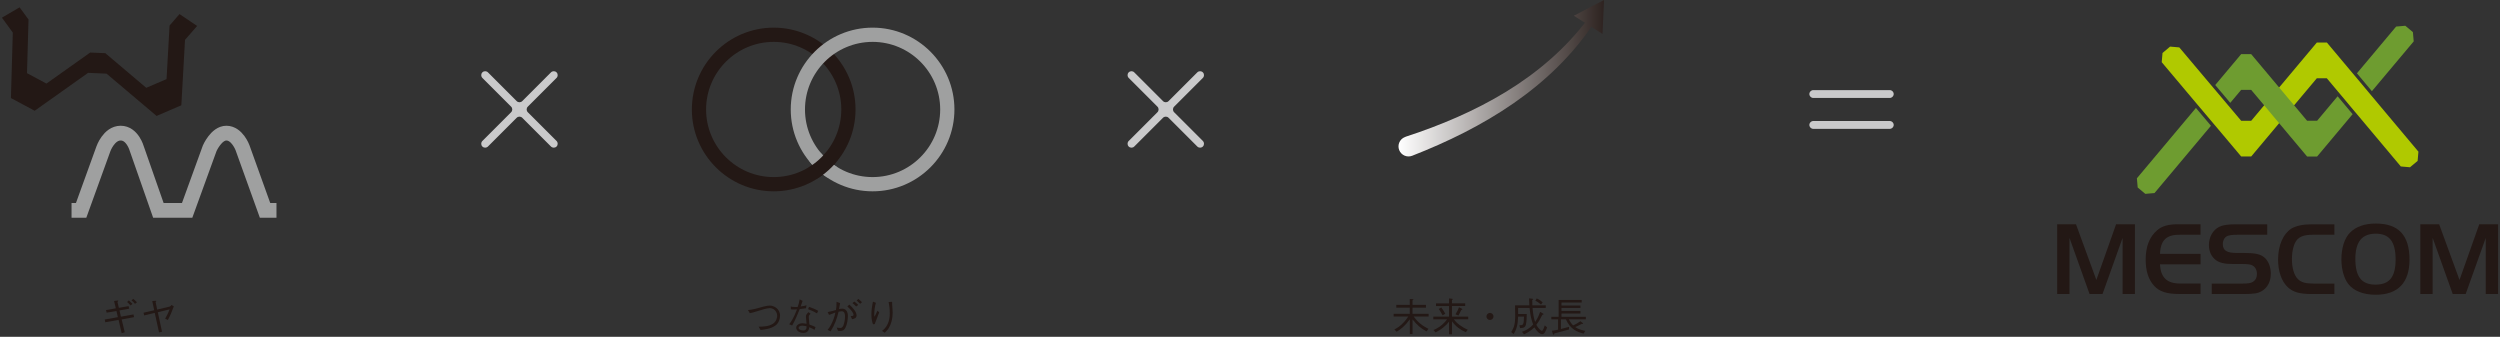 <svg width="720" height="97" viewBox="0 0 720 97" fill="none" xmlns="http://www.w3.org/2000/svg">
<rect x="0" y="0" width="720" height="97" fill="#333333" stroke="none"/>
<path d="M51.685 4.07C50.625 5.29 49.895 6.13 48.835 7.35L47.965 22.78L42.125 25.29L30.325 15.31L25.975 15.13L13.375 24.07L7.775 21.07L8.215 5.62C7.255 4.31 6.605 3.41 5.645 2.11L0.555 5.09C1.725 6.69 2.525 7.78 3.685 9.38L3.145 28.24C6.295 29.93 6.835 30.21 9.985 31.9L25.375 20.98L30.685 21.21L45.095 33.39C48.385 31.98 48.935 31.74 52.225 30.32L53.285 11.48C54.585 9.99 55.475 8.96 56.775 7.47L51.705 4.06L51.685 4.07Z" fill="#231815"/>
<path d="M79.624 60.59H76.335L69.835 42.52C69.835 42.52 68.294 38.34 65.195 38.34C62.294 38.34 60.395 42.7 60.395 42.7L53.895 60.59H45.614L39.385 42.79C39.385 42.79 38.154 38.34 34.755 38.34C31.355 38.34 29.774 42.88 29.774 42.88L23.364 60.59H20.605" stroke="#9FA0A0" stroke-width="4.25" stroke-miterlimit="10"/>
<path d="M30.725 90.05L30.524 89.3L33.355 88.8L32.855 86.68L33.805 86.56C33.875 86.55 34.084 86.53 34.084 86.64C34.084 86.71 33.925 86.87 33.834 86.95L34.235 88.66L37.045 88.16L37.215 88.9L34.415 89.4L34.825 91.2L38.435 90.55L38.615 91.34L35.045 92L35.925 95.68L35.045 95.97L34.145 92.13L30.315 92.81L30.165 92.02L33.944 91.34L33.535 89.57L30.725 90.05ZM37.105 86.53C37.444 86.79 37.885 87.22 38.154 87.53L37.595 87.97C37.325 87.61 36.855 87.18 36.595 86.97L37.095 86.53H37.105ZM38.374 86.06C38.624 86.25 39.154 86.73 39.444 87.07L38.874 87.51C38.635 87.18 38.205 86.75 37.874 86.5L38.374 86.06Z" fill="#231815"/>
<path d="M48.905 88.27C49.055 88.24 49.225 88.09 49.355 87.83L50.055 88.22C49.575 89.57 49.045 90.91 48.345 92.15L47.555 91.79C47.895 91.2 48.505 90.03 48.845 89.1L45.455 89.93L46.665 95.54L45.805 95.74L44.565 90.11L41.515 90.85L41.345 90.06L44.415 89.35L43.845 86.7L44.745 86.63C44.865 86.62 45.005 86.64 45.005 86.74C45.005 86.8 44.985 86.82 44.815 86.98L45.265 89.15L48.895 88.29L48.905 88.27Z" fill="#231815"/>
<path d="M158.685 20.84L150.405 29.12C149.965 29.56 149.245 29.56 148.805 29.12L140.525 20.84C140.085 20.4 139.365 20.4 138.925 20.84C138.485 21.28 138.485 22 138.925 22.44L147.205 30.72C147.645 31.16 147.645 31.88 147.205 32.32L138.925 40.6C138.485 41.04 138.485 41.76 138.925 42.2C139.365 42.64 140.085 42.64 140.525 42.2L148.805 33.92C149.245 33.48 149.965 33.48 150.405 33.92L158.685 42.2C159.125 42.64 159.845 42.64 160.285 42.2C160.725 41.76 160.725 41.04 160.285 40.6L152.005 32.32C151.565 31.88 151.565 31.16 152.005 30.72L160.285 22.44C160.725 22 160.725 21.28 160.285 20.84C159.845 20.4 159.125 20.4 158.685 20.84Z" fill="#CACACB"/>
<path d="M344.825 20.84L336.545 29.12C336.105 29.56 335.385 29.56 334.945 29.12L326.665 20.84C326.225 20.4 325.505 20.4 325.065 20.84C324.625 21.28 324.625 22 325.065 22.44L333.345 30.72C333.785 31.16 333.785 31.88 333.345 32.32L325.065 40.6C324.625 41.04 324.625 41.76 325.065 42.2C325.505 42.64 326.225 42.64 326.665 42.2L334.945 33.92C335.385 33.48 336.105 33.48 336.545 33.92L344.825 42.2C345.265 42.64 345.985 42.64 346.425 42.2C346.865 41.76 346.865 41.04 346.425 40.6L338.145 32.32C337.705 31.88 337.705 31.16 338.145 30.72L346.425 22.44C346.865 22 346.865 21.28 346.425 20.84C345.985 20.4 345.265 20.4 344.825 20.84Z" fill="#CACACB"/>
<path d="M215.415 89.3C216.065 89.24 216.975 89.09 217.605 88.92C219.475 88.39 220.845 88 221.705 88C222.775 88 224.655 88.84 224.655 90.91C224.655 91.9 224.225 93.09 223.385 93.71C222.005 94.75 219.975 94.93 219.045 95.03L218.485 94.08C219.495 94.08 221.255 94.05 222.465 93.33C223.765 92.56 223.825 91.2 223.825 90.95C223.825 89.71 222.845 88.74 221.715 88.74C220.935 88.74 219.495 89.17 217.445 89.82C216.625 90.07 216.465 90.1 215.945 90.19L215.415 89.3Z" fill="#231815"/>
<path d="M231.155 86.65C230.845 87.6 230.815 87.69 230.595 88.27C231.705 88.1 231.985 88.01 232.275 87.92L232.125 88.78C231.765 88.84 230.925 88.94 230.325 89.01C229.695 90.63 229.005 92.23 228.145 93.74L227.285 93.39C227.745 92.79 228.475 91.85 229.535 89.1C229.415 89.1 228.835 89.14 228.715 89.14C228.205 89.14 227.945 89.1 227.765 89.08L227.735 88.27C228.025 88.35 228.345 88.42 229.115 88.42C229.395 88.42 229.515 88.42 229.735 88.4C229.905 87.89 230.155 87.13 230.305 86.21L231.155 86.65ZM233.435 90.4C233.075 90.7 232.925 90.89 232.925 91.33C232.925 91.51 232.995 92.19 233.105 93.47C234.045 93.79 234.435 93.98 234.875 94.21L234.585 95C234.045 94.67 233.725 94.53 233.075 94.23C232.975 94.84 232.785 95.88 231.365 95.88C230.085 95.88 229.305 95.11 229.305 94.38C229.305 93.59 230.185 93.1 231.105 93.1C231.505 93.1 231.945 93.19 232.285 93.25C232.265 92.93 232.105 91.46 232.105 91.23C232.105 90.64 232.385 90.32 232.855 89.89L233.445 90.39L233.435 90.4ZM231.025 93.79C230.415 93.79 229.995 94.08 229.995 94.41C229.995 94.93 230.815 95.18 231.365 95.18C231.825 95.18 232.275 94.92 232.275 94.32V93.97C231.945 93.9 231.485 93.79 231.025 93.79ZM232.995 88.39C233.815 88.64 234.865 89.06 235.645 89.51L235.295 90.25C234.455 89.74 233.995 89.55 232.725 89.04L232.995 88.39Z" fill="#231815"/>
<path d="M238.384 89.87C239.514 89.66 240.174 89.45 240.754 89.28C240.854 88.73 240.924 88.29 240.924 86.92L241.954 87.29C241.844 87.78 241.784 88.13 241.634 89C241.884 88.95 242.244 88.89 242.574 88.89C243.234 88.89 244.194 89.3 244.194 91C244.194 91.96 243.964 93.52 243.454 94.45C243.024 95.25 242.344 95.32 241.944 95.32C241.824 95.32 241.684 95.31 241.334 95.28L240.974 94.36C241.434 94.42 241.684 94.45 241.914 94.45C242.194 94.45 242.624 94.45 242.924 93.68C243.024 93.41 243.364 92.37 243.364 91.19C243.364 90.56 243.294 89.64 242.414 89.64C242.124 89.64 241.704 89.74 241.504 89.79C241.014 91.87 240.374 93.6 239.204 95.44L238.354 94.99C238.784 94.46 239.214 93.91 239.804 92.53C240.344 91.26 240.484 90.55 240.584 90C240.414 90.07 239.664 90.36 239.504 90.43C239.094 90.59 238.974 90.64 238.754 90.68L238.374 89.89L238.384 89.87ZM244.594 87.71C245.204 88.28 246.694 89.64 246.694 90.84C246.694 91.66 246.024 91.79 245.394 91.93L244.984 91.02C245.304 91.03 245.814 91.04 245.814 90.67C245.814 90.49 245.734 90.29 245.534 89.94C245.204 89.37 244.734 88.9 244.044 88.26L244.604 87.71H244.594ZM246.574 88.27C246.284 87.97 245.874 87.56 245.504 87.3L246.034 86.84C246.424 87.12 246.774 87.41 247.174 87.81L246.564 88.27H246.574ZM247.184 86.09C247.474 86.3 247.884 86.64 248.254 87.03L247.724 87.5C247.394 87.16 247.034 86.81 246.724 86.55L247.184 86.09Z" fill="#231815"/>
<path d="M252.264 87.18C251.934 88.32 251.784 89.5 251.784 90.7C251.784 90.94 251.804 91.02 251.874 91.2C252.164 90.67 252.434 90.09 252.704 89.47L253.204 89.97C252.964 90.66 252.854 90.93 251.914 93.34L251.414 93.4C251.084 92.46 250.964 91.6 250.964 90.61C250.964 89.35 251.144 88.11 251.414 86.87L252.264 87.2V87.18ZM256.934 86.92C256.914 87.19 256.914 87.32 256.944 87.7C257.054 89.3 257.084 89.54 257.084 90.07C257.084 91.88 256.644 93.3 256.054 94.32C255.684 94.98 255.354 95.31 254.804 95.83L254.014 95.3C254.494 94.93 255.104 94.45 255.644 93.33C256.184 92.2 256.254 91.07 256.254 90.22C256.254 88.67 256.064 87.69 255.924 86.98L256.934 86.92Z" fill="#231815"/>
<path d="M407.155 91.17C408.405 92.88 409.605 93.8 411.395 94.71L410.825 95.45C409.145 94.51 408.165 93.68 406.815 92V96.22H406.025V91.97C404.655 93.86 403.475 94.8 402.235 95.54L401.585 94.89C402.365 94.47 403.935 93.64 405.575 91.17H401.365V90.37H406.015V88.6H402.135V87.81H406.015V86.1L406.865 86.16C406.935 86.17 407.065 86.18 407.065 86.27C407.065 86.36 406.985 86.41 406.805 86.5V87.81H410.685V88.6H406.805V90.37H411.445V91.17H407.145H407.155Z" fill="#231815"/>
<path d="M418.715 91.96C418.905 92.23 419.345 92.83 420.335 93.58C421.075 94.13 421.875 94.61 422.725 94.96L422.145 95.68C420.565 94.99 419.165 93.95 418.175 92.54V96.26H417.325V92.63C416.525 93.73 415.055 94.95 413.445 95.73L412.835 95.05C414.395 94.41 415.775 93.34 416.755 91.96H412.795V91.19H417.315V88.14H413.575V87.37H417.315V85.95L418.155 86.04C418.355 86.06 418.405 86.12 418.405 86.17C418.405 86.26 418.285 86.33 418.165 86.39V87.36H421.975V88.13H418.165V91.18H422.845V91.95H418.695L418.715 91.96ZM415.475 90.81C414.825 89.61 414.525 89.21 414.355 88.98L415.095 88.56C415.655 89.31 415.965 89.83 416.245 90.36L415.485 90.8L415.475 90.81ZM420.835 89.28C420.505 90.05 420.175 90.61 420.015 90.88L419.185 90.52C419.725 89.67 419.985 89.07 420.185 88.49L421.015 88.9C421.075 88.92 421.165 88.97 421.165 89.06C421.165 89.16 421.065 89.22 420.835 89.29V89.28Z" fill="#231815"/>
<path d="M430.125 91.14C430.125 91.71 429.665 92.16 429.105 92.16C428.545 92.16 428.095 91.7 428.095 91.14C428.095 90.58 428.545 90.12 429.105 90.12C429.665 90.12 430.125 90.56 430.125 91.14Z" fill="#231815"/>
<path d="M439.705 90.46C439.695 91.12 439.685 92.48 439.475 93.45C439.275 94.39 438.645 94.45 437.785 94.5L437.585 93.67C438.595 93.68 438.885 93.69 438.915 91.19H437.205C437.155 93.3 436.835 94.84 435.905 96.21L435.225 95.62C436.065 94.36 436.375 93.2 436.375 91.08C436.375 90.58 436.325 88.38 436.325 87.94H440.455C440.425 87.31 440.385 86.47 440.365 85.93L441.335 86.03C441.525 86.05 441.555 86.13 441.555 86.16C441.555 86.21 441.555 86.24 441.285 86.41C441.285 87.32 441.295 87.65 441.315 87.93H445.185V88.69H441.375C441.545 90.65 441.745 91.65 442.115 92.71C442.595 92.05 443.065 91.26 443.555 89.81L444.425 90.32C444.515 90.38 444.535 90.44 444.535 90.48C444.535 90.62 444.275 90.65 444.205 90.65C443.585 91.91 443.095 92.72 442.455 93.56C443.075 94.66 443.825 95.27 444.045 95.27C444.435 95.27 444.735 94.19 444.885 93.71L445.565 94.28C445.475 94.55 445.295 95.09 444.965 95.66C444.805 95.92 444.565 96.24 444.175 96.24C443.425 96.24 442.505 95.3 441.905 94.28C440.995 95.2 439.885 95.82 438.925 96.29L438.325 95.55C439.355 95.2 440.435 94.7 441.545 93.45C441.125 92.27 440.785 91.32 440.515 88.69H437.215C437.225 89.19 437.235 89.97 437.225 90.44H439.715L439.705 90.46ZM442.595 85.94C443.205 86.23 443.725 86.56 444.285 87.09L443.805 87.71C443.265 87.22 442.785 86.91 442.185 86.59L442.595 85.94Z" fill="#231815"/>
<path d="M451.835 91.99C452.005 92.31 452.395 93.07 453.055 93.71C453.345 93.59 454.065 93.29 455.145 92.5L455.825 93.03C455.915 93.1 455.945 93.14 455.945 93.19C455.945 93.24 455.895 93.3 455.795 93.3C455.725 93.3 455.635 93.26 455.595 93.25C454.985 93.6 454.445 93.86 453.655 94.2C454.725 94.91 455.765 95.14 456.555 95.29L456.075 96.08C454.225 95.62 452.255 94.84 450.975 91.97H449.545V94.75C450.335 94.57 450.965 94.4 451.885 94.13L451.865 94.9C449.855 95.45 448.695 95.77 447.645 96.03C447.615 96.2 447.575 96.38 447.425 96.38C447.305 96.38 447.245 96.22 447.225 96.17L446.935 95.25C447.445 95.21 447.755 95.15 448.725 94.94V91.97H446.785V91.23H448.885V86.38H455.525V87.12H449.705V87.99H455.165V88.69H449.705V89.55H455.165V90.29H449.705V91.23H456.725V91.97H451.825L451.835 91.99Z" fill="#231815"/>
<path d="M404.765 39.4C414.855 36.11 424.695 31.96 433.745 26.43C442.775 20.91 450.995 13.93 457.355 5.38C457.695 4.91 458.355 4.81 458.825 5.16C459.275 5.49 459.385 6.12 459.085 6.59C453.055 15.76 444.945 23.49 435.905 29.74C426.855 36.01 416.915 40.87 406.705 44.86C405.215 45.44 403.545 44.7 402.965 43.22C402.385 41.73 403.115 40.06 404.605 39.48C404.655 39.46 404.705 39.44 404.755 39.43H404.775L404.765 39.4Z" fill="url(#paint0_linear_95_22222)"/>
<path d="M461.525 9.78L461.955 0L453.265 4.53L461.525 9.78Z" fill="url(#paint1_linear_95_22222)"/>
<path d="M544.255 28.21H522.225C521.595 28.21 521.095 27.7 521.095 27.08C521.095 26.46 521.605 25.95 522.225 25.95H544.255C544.885 25.95 545.385 26.46 545.385 27.08C545.385 27.7 544.875 28.21 544.255 28.21Z" fill="#CACACB"/>
<path d="M544.255 37.11H522.225C521.595 37.11 521.095 36.6 521.095 35.98C521.095 35.36 521.605 34.85 522.225 34.85H544.255C544.885 34.85 545.385 35.36 545.385 35.98C545.385 36.6 544.875 37.11 544.255 37.11Z" fill="#CACACB"/>
<path d="M696.275 46.34L694.085 48.17L691.435 47.94L678.795 32.87L678.175 32.14L673.865 26.99L673.245 26.26L670.125 22.54H667.245L661.325 29.59L660.715 30.32L656.395 35.47L655.785 36.2L648.345 45.07H645.465L638.015 36.22L637.395 35.49L633.065 30.36L632.445 29.63L622.575 17.91L622.805 15.26L624.985 13.42L627.635 13.65L636.765 24.48L637.385 25.21L641.715 30.34L642.335 31.07L645.465 34.79H648.345L651.475 31.05L652.095 30.32L656.405 25.17L657.025 24.44L667.255 12.24H670.135L677.575 21.11L678.195 21.84L682.505 26.99L683.115 27.72L696.505 43.68L696.275 46.33V46.34Z" fill="#B0C900"/>
<path d="M222.825 55.1C209.825 55.1 199.255 44.53 199.255 31.53C199.255 18.53 209.825 7.96 222.825 7.96C235.825 7.96 246.395 18.53 246.395 31.53C246.395 44.53 235.825 55.1 222.825 55.1ZM222.825 12.06C212.095 12.06 203.355 20.79 203.355 31.53C203.355 42.27 212.085 51 222.825 51C233.565 51 242.295 42.27 242.295 31.53C242.295 20.79 233.565 12.06 222.825 12.06Z" fill="#231815"/>
<path d="M251.305 55.1C238.305 55.1 227.735 44.53 227.735 31.53C227.735 18.53 238.305 7.96 251.305 7.96C264.305 7.96 274.875 18.53 274.875 31.53C274.875 44.53 264.305 55.1 251.305 55.1ZM251.305 12.06C240.575 12.06 231.835 20.79 231.835 31.53C231.835 42.27 240.565 51 251.305 51C262.045 51 270.775 42.27 270.775 31.53C270.775 20.79 262.045 12.06 251.305 12.06Z" fill="#9FA0A0"/>
<mask id="mask0_95_22222" style="mask-type:luminance" maskUnits="userSpaceOnUse" x="232" y="43" width="10" height="9">
<path d="M240.975 46.27C239.965 45.56 238.995 44.72 238.115 43.77H235.995C235.115 44.71 234.155 45.56 233.135 46.27L232.905 48.43C233.905 49.52 235.005 50.52 236.175 51.41H237.925C239.095 50.52 240.195 49.51 241.195 48.43L240.965 46.27H240.975Z" fill="white"/>
</mask>
<g mask="url(#mask0_95_22222)">
<path d="M251.305 55.1C238.305 55.1 227.735 44.53 227.735 31.53C227.735 18.53 238.305 7.96 251.305 7.96C264.305 7.96 274.875 18.53 274.875 31.53C274.875 44.53 264.305 55.1 251.305 55.1ZM251.305 12.06C240.575 12.06 231.835 20.79 231.835 31.53C231.835 42.27 240.565 51 251.305 51C262.045 51 270.775 42.27 270.775 31.53C270.775 20.79 262.045 12.06 251.305 12.06Z" fill="#9FA0A0"/>
<path d="M222.825 55.1C209.825 55.1 199.255 44.53 199.255 31.53C199.255 18.53 209.825 7.96 222.825 7.96C235.825 7.96 246.395 18.53 246.395 31.53C246.395 44.53 235.825 55.1 222.825 55.1ZM222.825 12.06C212.095 12.06 203.355 20.79 203.355 31.53C203.355 42.27 212.085 51 222.825 51C233.565 51 242.295 42.27 242.295 31.53C242.295 20.79 233.565 12.06 222.825 12.06Z" fill="#231815"/>
</g>
<path d="M603.745 80.64L609.435 64.59H614.855V84.68H611.305V68.51L605.525 84.68H601.795L596.015 68.51V84.68H592.465V64.59H597.885L603.755 80.64H603.745Z" fill="#231815"/>
<path d="M633.765 67.6H628.045C623.975 67.51 622.235 69.11 622.085 73.11H633.765V76.12H622.085C622.265 79.97 624.105 81.69 628.045 81.66H633.765V84.67H627.625C624.045 84.67 621.875 83.98 620.395 82.32C618.735 80.51 617.955 78.04 617.955 74.76C617.955 71.03 619.035 68.23 621.235 66.33C622.655 65.09 624.455 64.58 627.405 64.58H633.755V67.59L633.765 67.6Z" fill="#231815"/>
<path d="M636.995 81.67H645.875C647.415 81.67 648.225 81.55 648.795 81.19C649.575 80.74 649.995 79.96 649.995 78.9C649.995 77.7 649.455 76.76 648.485 76.34C647.945 76.13 647.185 76.04 645.775 76.04H643.185C640.805 76.04 639.275 75.71 638.245 74.96C636.925 74.03 636.165 72.43 636.165 70.59C636.165 68.27 637.305 66.25 639.145 65.32C640.225 64.81 641.555 64.6 643.935 64.6H652.965V67.61H644.385C642.845 67.61 642.035 67.73 641.405 68C640.655 68.36 640.175 69.24 640.175 70.29C640.175 72.13 641.285 72.85 644.205 72.85H646.345C649.445 72.85 650.985 73.18 652.125 74.14C653.295 75.1 653.995 76.88 653.995 78.84C653.995 81.07 653.035 82.91 651.375 83.84C650.295 84.5 649.055 84.68 646.075 84.68H636.985V81.67H636.995Z" fill="#231815"/>
<path d="M672.315 84.68H665.755C662.355 84.68 660.395 84.14 658.885 82.72C657.105 81.06 656.085 78.17 656.085 74.74C656.085 70.71 657.535 67.36 659.875 65.86C661.195 65.05 663.215 64.6 665.715 64.6H672.305V67.61H666.045C663.755 67.61 662.405 68.06 661.495 69.12C660.625 70.17 660.075 72.22 660.075 74.63C660.075 77.22 660.705 79.3 661.795 80.38C662.755 81.31 663.995 81.67 666.255 81.67H672.305V84.68H672.315Z" fill="#231815"/>
<path d="M693.935 74.8C693.935 81.43 690.595 84.89 684.205 84.89C680.655 84.89 677.855 83.78 676.315 81.79C675.055 80.19 674.325 77.54 674.325 74.71C674.325 71.37 675.225 68.57 676.825 66.97C678.545 65.25 681.045 64.38 684.235 64.38C690.795 64.38 693.935 67.75 693.935 74.8ZM678.345 74.56C678.345 79.71 680.125 81.97 684.155 81.97C688.185 81.97 689.935 79.74 689.935 74.71C689.935 69.68 688.185 67.3 684.245 67.3C680.305 67.3 678.345 69.56 678.345 74.56Z" fill="#231815"/>
<path d="M708.335 80.64L714.025 64.59H719.445V84.68H715.895V68.51L710.115 84.68H706.385L700.605 68.51V84.68H697.055V64.59H702.475L708.345 80.64H708.335Z" fill="#231815"/>
<path d="M632.425 31.09L636.755 36.22L620.495 55.6L617.845 55.83L615.655 54L615.425 51.35L632.425 31.09Z" fill="#6E9C30"/>
<path d="M695.155 11.91L683.105 26.26L678.795 21.11L690.085 7.65L692.735 7.42L694.915 9.25L695.145 11.9L695.155 11.91Z" fill="#6E9C30"/>
<path d="M660.705 30.32L661.325 31.06L664.445 34.78H667.325L673.235 27.73L677.555 32.88L667.325 45.08H664.445L657.005 36.21L656.385 35.48L652.075 30.33L651.465 29.6L648.335 25.88H645.455L642.315 29.62L637.985 24.49L645.455 15.59H648.335L655.775 24.45L656.385 25.18L660.705 30.33V30.32Z" fill="#6E9C30"/>
<defs>
<linearGradient id="paint0_linear_95_22222" x1="402.835" y1="24.99" x2="464.845" y2="24.99" gradientUnits="userSpaceOnUse">
<stop stop-color="white"/>
<stop offset="1" stop-color="#231815"/>
</linearGradient>
<linearGradient id="paint1_linear_95_22222" x1="402.835" y1="4.89" x2="464.845" y2="4.89" gradientUnits="userSpaceOnUse">
<stop stop-color="white"/>
<stop offset="1" stop-color="#231815"/>
</linearGradient>
</defs>
</svg>
